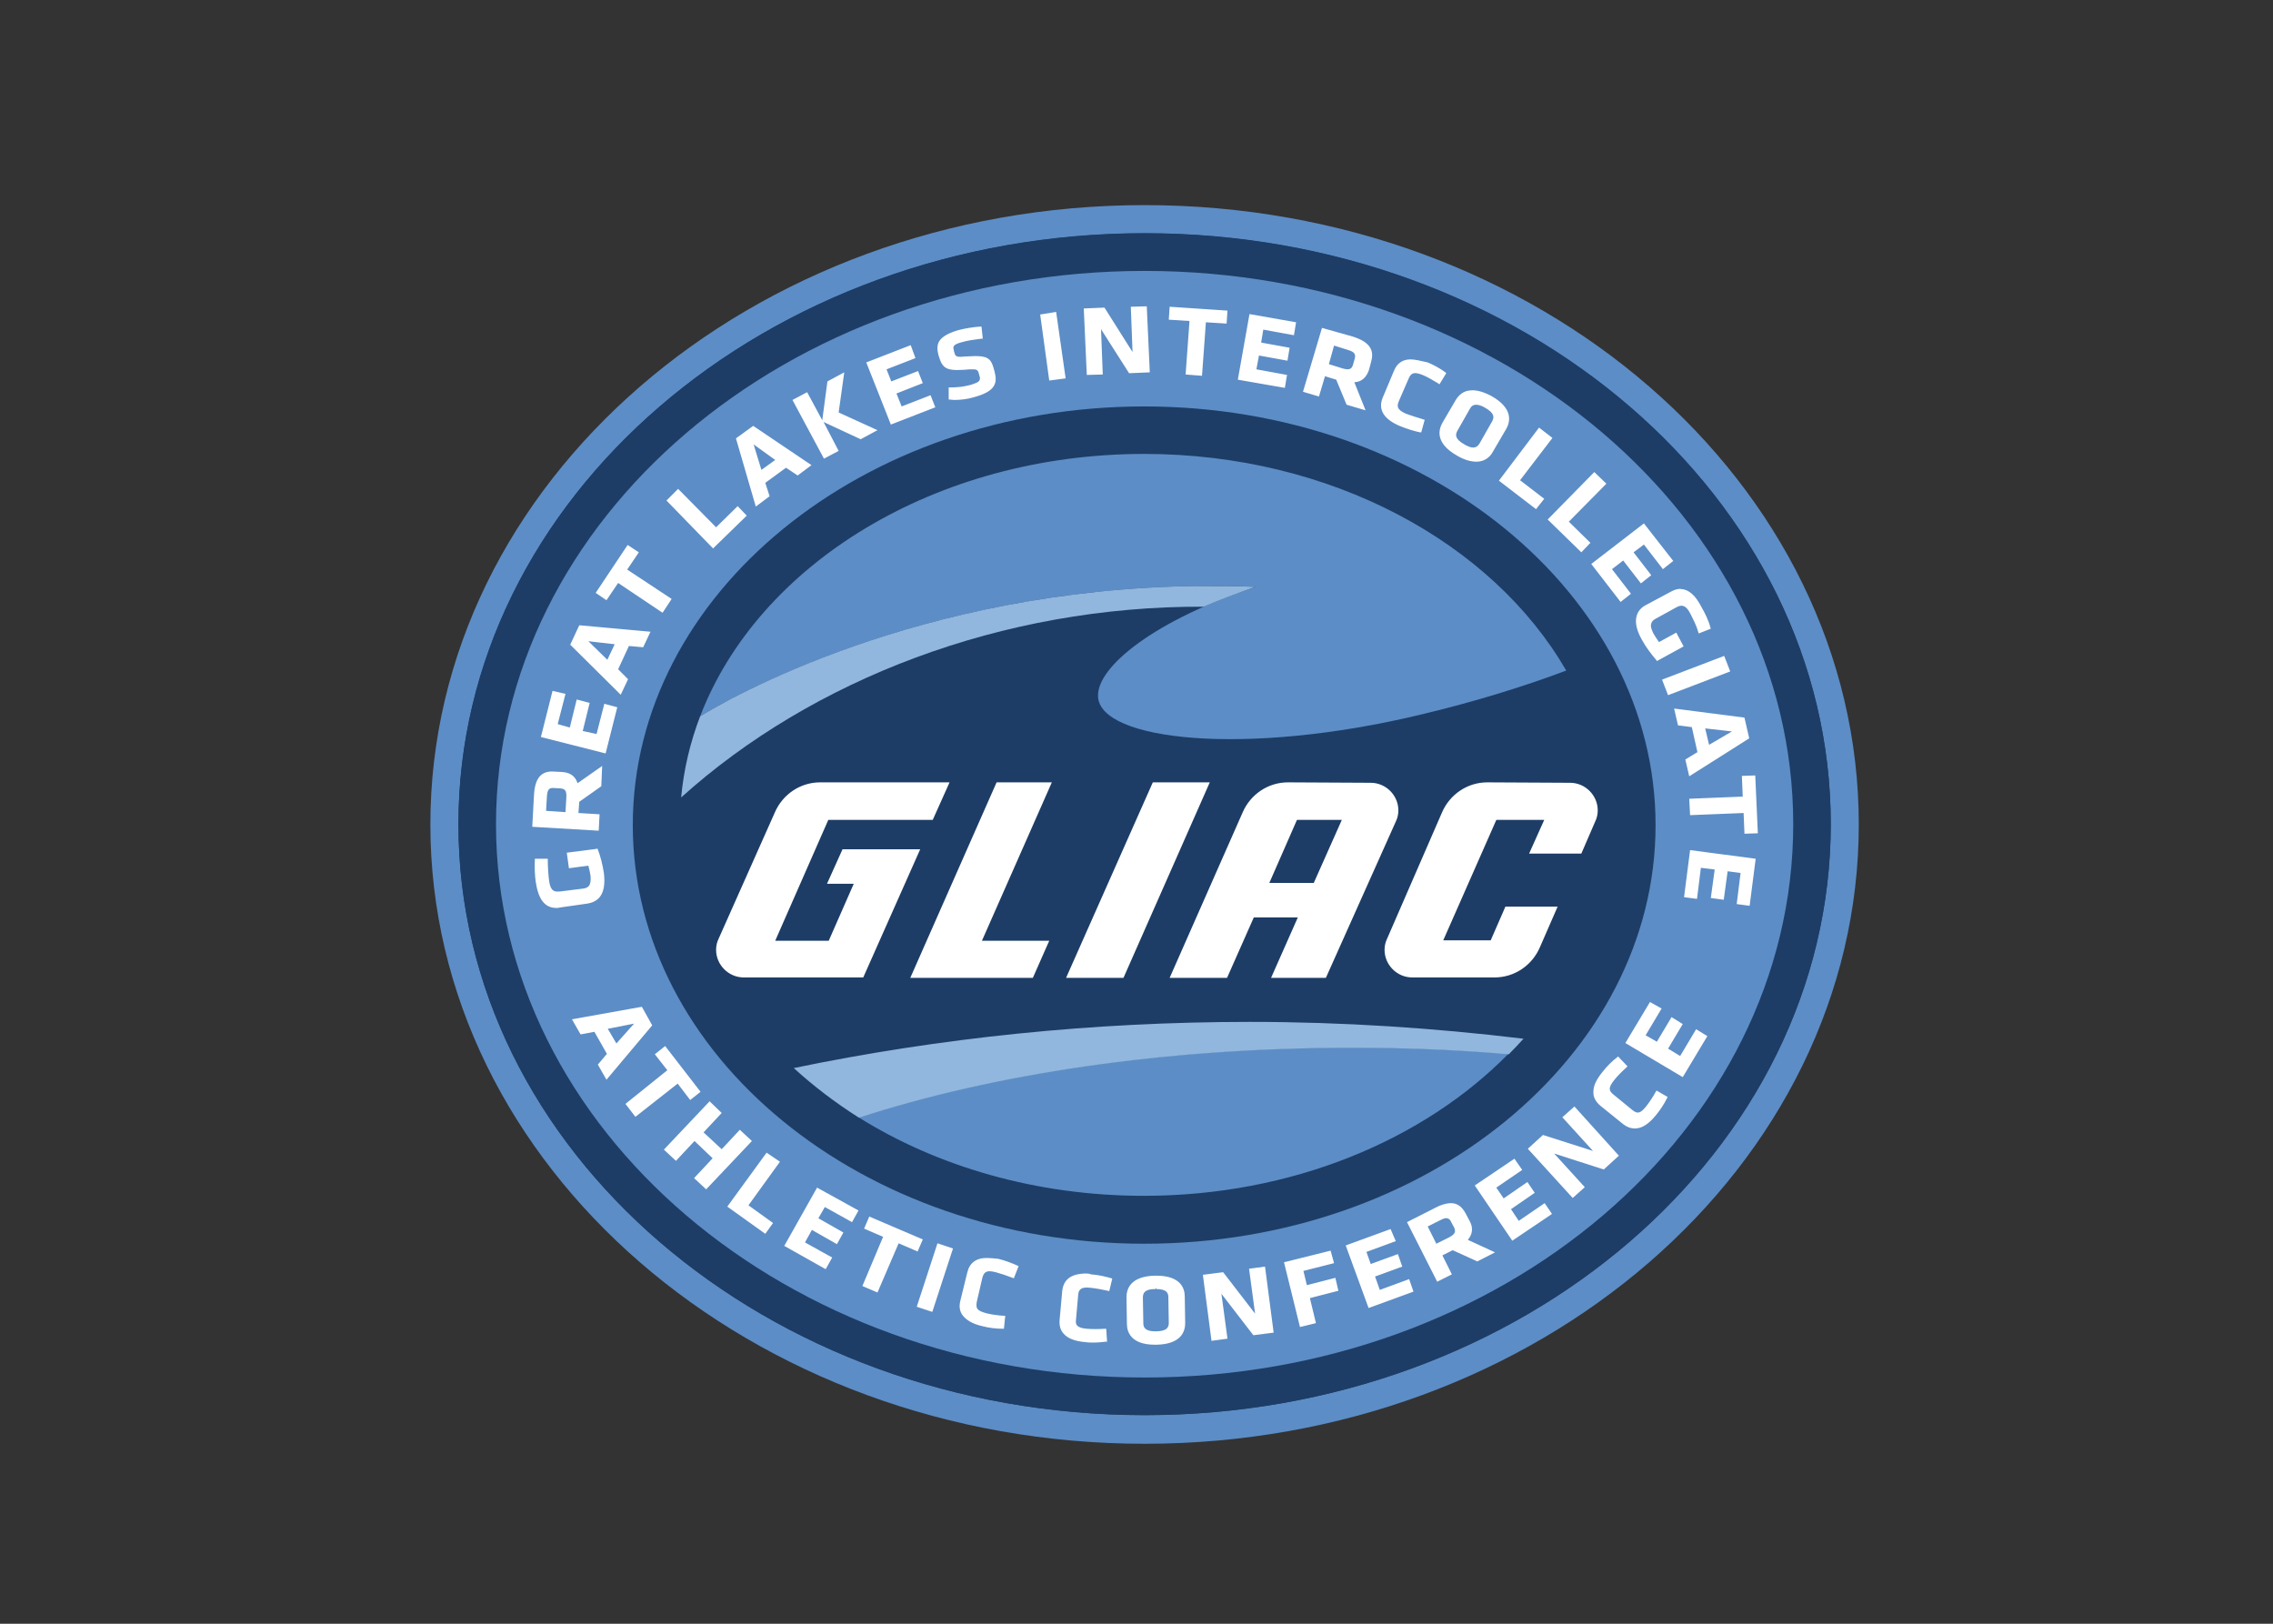 <?xml version="1.0" encoding="utf-8"?>
<!-- Generator: Adobe Illustrator 25.0.1, SVG Export Plug-In . SVG Version: 6.00 Build 0)  -->
<svg version="1.1" id="katman_1" xmlns="http://www.w3.org/2000/svg" xmlns:xlink="http://www.w3.org/1999/xlink" x="0px" y="0px"
	 viewBox="0 0 560 400" style="enable-background:new 0 0 560 400;" xml:space="preserve">
<rect x="0" y="0" width="560" height="400" fill="#333333" stroke="none"/>
<style type="text/css">
	.st0{fill:#5C8DC6;}
	.st1{fill:#1D3D66;}
	.st2{fill:#91B7DE;}
	.st3{fill:#FFFFFF;}
</style>
<g transform="matrix(1.329 0 0 -1.329 46.757 662.799)">
	<path class="st0" d="M177,460.7c-73,0-132.4-51.5-132.4-114.8c0-63.3,59.4-114.8,132.4-114.8c73,0,132.4,51.5,132.4,114.8
		C309.4,409.2,250,460.7,177,460.7"/>
	<path class="st1" d="M177,236.4c-70.1,0-127.2,49.1-127.2,109.5S106.8,455.5,177,455.5s127.2-49.1,127.2-109.5
		S247.1,236.4,177,236.4"/>
	<path class="st1" d="M176.9,423.5c-52.3,0-94.8-34.8-94.8-77.6c0-42.8,42.5-77.6,94.8-77.6c52.3,0,94.8,34.8,94.8,77.6
		C271.7,388.6,229.1,423.5,176.9,423.5"/>
	<g transform="matrix(.8 0 0 -.8 74.447 434.902)">
		<path class="st1" d="M128.2-25.7c-87.7,0-159,61.4-159,136.9c0,75.5,71.3,136.9,159,136.9c87.7,0,159-61.4,159-136.9
			C287.2,35.7,215.8-25.7,128.2-25.7z M128.1,14.4c65.3,0,118.4,43.5,118.4,97c0,53.5-53.1,97-118.4,97c-65.3,0-118.5-43.5-118.5-97
			C9.6,57.9,62.8,14.4,128.1,14.4z"/>
		<path class="st0" d="M128.2-17C45.3-17-22.1,40.5-22.1,111.2c0,70.7,67.4,128.2,150.3,128.2c82.9,0,150.3-57.5,150.3-128.2
			C278.5,40.5,211-17,128.2-17z M128.1,14.4c65.3,0,118.5,43.5,118.5,97c0,53.5-53.1,97-118.5,97c-65.3,0-118.5-43.5-118.5-97
			C9.6,57.9,62.8,14.4,128.1,14.4z M128.1,25.4C79.7,25.4,38.7,51,25.2,86.2c6.5-4,56.5-33,128.8-30h0v0h0
			c-23,7.5-36.9,18.4-36.6,25.4c0.4,10.2,34,14,74.8,4.2c12.2-2.9,23.6-6.4,33.7-10.2C208.8,46,171.4,25.4,128.1,25.4z M176.3,162.9
			c-43.5,0-83.4,6.1-114.4,16.2c18.2,11.4,41.2,18.2,66.1,18.2c34.3,0,64.9-12.9,84.6-33C200.9,163.5,188.8,162.9,176.3,162.9z"/>
		<path class="st2" d="M140.7,56c-65,0.7-109.4,26.4-115.5,30.2c-2.3,6-3.8,12.3-4.4,18.8c30.3-27.3,74.3-44.4,121.1-44.2
			c3.7-1.6,7.7-3.1,12-4.6l0,0h0C149.5,56,145,56,140.7,56z M152.6,157c-36.5,0-71.9,3.7-105.7,10.7c4.6,4.2,9.6,8,15.1,11.5
			c31-10.1,70.8-16.2,114.3-16.2c12.5,0,24.6,0.5,36.3,1.5c1.2-1.2,2.3-2.4,3.4-3.6C195.3,158.4,174.1,157,152.6,157L152.6,157z"/>
		<path class="st3" d="M128.7-8.8L125-8.7l0.4,10.5l-6.5-10.3l-4.8,0.2l0.7,15.4l3.7-0.1l-0.4-10.5l6.5,10.2l4.8-0.2L128.7-8.8z
			 M134-8.7l-0.2,3l4.8,0.3L137.7,7l3.8,0.3l0.9-12.4l4.8,0.3l0.2-3L134-8.7z M107.7-7.5L104-6.9l2.1,15.3l3.8-0.5L107.7-7.5z
			 M152.5-7l-2.7,15.2l10.9,1.9l0.5-3l-7.1-1.3l0.6-3.2l6.6,1.2l0.5-3l-6.6-1.2l0.5-3l7.1,1.3l0.5-3L152.5-7z M90.4-4.1l-0.3,0
			c-1.6,0.1-3.4,0.4-5,0.8c-2.4,0.7-3.8,1.5-4.5,2.6c-0.5,0.8-0.5,1.9-0.2,3.1c0.9,3.1,1.6,3.8,6.1,3.5c0.8-0.1,1.3-0.1,1.8-0.1
			c1.2,0,1.3,0.2,1.6,1.4c0.2,0.6,0.2,0.9,0,1.2c-0.2,0.4-0.8,0.6-2,1c-1.5,0.4-2.9,0.6-4.8,0.6h-0.3l0,2.8l0.2,0
			c0.3,0,0.7,0.1,1.1,0.1c1.4,0,3.1-0.2,4.4-0.6c2.6-0.7,4.1-1.5,4.8-2.7c0.5-0.9,0.5-1.9,0.1-3.4c-0.8-3-1.3-3.7-6.2-3.4
			c-0.7,0-1.2,0.1-1.6,0.1c-1.2,0-1.3-0.2-1.6-1.4c-0.1-0.5-0.2-0.8,0-1.1c0.2-0.3,0.7-0.6,1.9-0.9c1.3-0.4,3-0.6,4.5-0.8l0.3,0
			L90.4-4.1z M169.3-3.8l-4.4,14.8l3.7,1.1l1.4-4.7l2.6,0.8l2.4,5.8l4.4,1.3l-2.6-6.5c1.7-0.1,2.8-1.1,3.4-2.9l0.5-1.9
			c0.8-2.8-0.5-4.6-4.3-5.8L169.3-3.8z M74,0.2l-10.3,4l5.7,14.4l10.3-4l-1.1-2.8l-6.7,2.6l-1.2-3L76.8,9l-1.1-2.8l-6.2,2.4
			l-1.1-2.8l6.7-2.6L74,0.2z M172.1,0.3l3.2,1c1.7,0.5,1.8,1.1,1.6,2l-0.4,1.4c-0.3,1.1-0.9,1.3-2.4,0.9l-3.2-1L172.1,0.3z
			 M189.8,3.5c-1.8,0-3.1,0.9-3.8,2.6l-2.6,6.2c-1.2,2.8,0.2,5.1,4.1,6.7c1.5,0.6,3.1,1.1,4.5,1.4l0.3,0l0.8-2.9l-0.3-0.1
			c-1.4-0.4-2.9-0.9-4-1.3c-2.1-0.9-2.2-1.7-1.7-2.9l2.3-5.3c0.6-1.4,1.4-1.5,3.2-0.8c1,0.4,2.4,1.2,3.7,2l0.2,0.2l1.6-2.6l-0.2-0.2
			c-1.2-0.9-2.7-1.7-4.1-2.3C192.1,3.8,190.8,3.5,189.8,3.5L189.8,3.5z M58.6,6.5l-3.9,2.1l-1.2,9l-3.5-6.5l-3.4,1.8l7.3,13.6
			l3.4-1.8L53.8,18l8.6,4l3.9-2.1l-9-4.1L58.6,6.5z M203.6,10.7c-1.4,0.1-2.5,0.9-3.3,2.2l-3.1,5.3c-0.9,1.6-1.7,4.7,3.4,7.6
			c1.7,1,3.2,1.4,4.5,1.4c1.6,0,3-0.8,3.8-2.3l3.1-5.3c0.9-1.6,1.7-4.7-3.4-7.6C206.7,11,205,10.5,203.6,10.7L203.6,10.7z M205,14
			c0.5,0,1.3,0.2,2.1,0.7c2.3,1.3,2.1,2.3,1.6,3.2l-2.9,5.1c-0.7,1.2-1.8,1.2-3.5,0.2c-2.3-1.3-2.1-2.3-1.6-3.2l2.9-5.1
			C203.9,14.3,204.4,14,205,14L205,14z M37.5,18.9l-4,2.9l4.6,15.8l3.2-2.4l-1-3.1l4.8-3.5l2.7,1.8l3.2-2.4L37.5,18.9z M219.6,19.3
			l-9.3,12.3l8.6,6.6l1.9-2.4l-5.6-4.3l7.5-9.8L219.6,19.3z M37.6,23.2l5,3.6l-3.2,2.3L37.6,23.2z M232.4,29.6l-10.8,11l7.8,7.6
			l2.1-2.2l-5-4.9l8.7-8.8L232.4,29.6z M20.1,33.5l-2.7,2.7l10.8,11.1l7.8-7.6l-2.1-2.2l-5,4.9L20.1,33.5z M243.9,41.5l-12.2,9.4
			l6.8,8.8l2.4-1.9l-4.4-5.7l2.6-2l4.1,5.3l2.4-1.9l-4.1-5.3l2.4-1.8l4.4,5.7l2.4-1.9L243.9,41.5z M8.4,46.5L1,57.6l2.5,1.7l2.7-4
			l10.3,6.9l2.1-3.2L8.3,52.2l2.7-4L8.4,46.5z M252.5,56.7c-0.8-0.1-1.6,0.2-2.5,0.7l-5.6,3c-1.2,0.6-1.9,1.5-2.2,2.6
			c-0.4,1.4,0,3.3,1.2,5.4c0.9,1.7,2.2,3.4,3.4,4.8l0.1,0.2l6.2-3.4l-1.7-3.2l-4,2.2c-0.5-0.7-0.9-1.3-1.3-2c-0.5-1-0.7-1.7-0.5-2.3
			c0.1-0.4,0.4-0.8,1-1.1l4.9-2.7c1.3-0.7,2.2-0.3,3.1,1.4c0.8,1.6,1.5,2.9,1.9,4.4l0.1,0.3l2.8-1.1l-0.1-0.3
			c-0.4-1.6-1.3-3.4-2-4.6C255.9,58.2,254.3,56.8,252.5,56.7L252.5,56.7z M-2.8,65.1l-2.1,4.5L6.8,81.2l1.7-3.6l-2.3-2.3l2.5-5.4
			l3.3,0.3l1.7-3.6L-2.8,65.1z M-0.7,68.8l6.1,0.7l-1.7,3.6L-0.7,68.8z M262.5,72.2l-14.4,5.5l1.4,3.6l14.4-5.5L262.5,72.2z
			 M-9,80.3L-11.7,91l15,3.8l2.7-10.7l-3-0.8l-1.8,7L-2,89.6l1.6-6.5l-3-0.8l-1.6,6.5L-7.8,88l1.8-7L-9,80.3z M250.9,84.4l0.9,3.9
			l3.2,0.4l1.3,5.8l-2.8,1.7l0.9,3.9l13.9-8.8l-1.1-4.8L250.9,84.4z M258.1,89l6.2,0.7l-5.3,3.1L258.1,89z M2.5,97.7l-5.7,4
			c-0.5-1.6-1.7-2.5-3.6-2.6L-8.7,99c-2.9-0.2-4.4,1.5-4.6,5.5l-0.4,7.3l15.4,0.9l0.2-3.8l-4.9-0.3l0.2-2.6l5.1-3.6L2.5,97.7z
			 M269.7,99.9l-3.1,0.1l0.2,4.8l-12.4,0.5l0.2,3.8l12.4-0.5l0.2,4.8l3.1-0.1L269.7,99.9z M53,101.5c-4.6,0-8.7,2.8-10.5,7l-13,29.2
			c-0.4,0.8-0.6,1.7-0.6,2.6c0,3.5,2.9,6.4,6.4,6.4H63L76.2,117h-18l-3.6,8h6.2l-5.8,13.2H42.6l12.3-28h24.2l3.9-8.7L53,101.5z
			 M93.9,101.5l-20,45.3h28.4l3.8-8.6H90.5l0.4-0.9l15.8-35.8L93.9,101.5z M161.4,101.5c-4.6,0-8.7,2.8-10.5,7L134,146.8h13.3
			l6.2-14h10.2l-6.2,14h12.7l16.2-36.2c0.4-0.8,0.6-1.7,0.6-2.6c0-3.5-2.9-6.4-6.4-6.4L161.4,101.5z M207.6,101.5
			c-4.6,0-8.7,2.8-10.5,7l-12.7,29.2c-0.4,0.8-0.6,1.7-0.6,2.6c0,3.5,2.9,6.4,6.4,6.4h19.1c4.6,0,8.7-2.8,10.5-7l4.1-9.4h-12.1
			l-3.4,7.8h-11l12.3-27.9h11.1l-3.5,7.8h12.1l3.2-7.4c0.4-0.8,0.6-1.7,0.6-2.6c0-3.5-2.9-6.4-6.4-6.4L207.6,101.5z M130.1,101.5
			L110,146.8h13.3l20-45.3L130.1,101.5z M-8.9,102.8l1.7,0.1c1,0.1,1.5,0.4,1.4,2.1l-0.2,3.4l-4.5-0.3l0.2-3.4
			C-10.2,103.1-9.7,102.8-8.9,102.8z M163.5,110.2h10.4l-6.5,14.6h-10.3L163.5,110.2z M1.3,116.9l-7,0.9l0.5,3.6l4.5-0.6
			c0.2,0.8,0.4,1.6,0.5,2.3c0.1,1.1,0,1.8-0.3,2.3c-0.3,0.4-0.7,0.6-1.3,0.7l-5.6,0.7c-0.2,0-0.3,0-0.5,0c-0.8,0-1.6-0.3-1.9-2.5
			c-0.2-1.7-0.3-3.3-0.3-4.8l0-0.3l-3,0l0,0.3c-0.1,1.6,0,3.6,0.2,5c0.6,4.1,2.1,6.1,4.8,6.1c0.3,0,0.5,0,0.8-0.1l6.3-0.9
			c1.3-0.2,2.3-0.7,3-1.6c0.9-1.2,1.2-3,0.9-5.5c-0.3-1.9-0.8-4-1.5-5.7L1.3,116.9z M254.6,117.2l-1.4,10.9l3,0.4l0.9-7.2l3.2,0.4
			l-0.9,6.6l3,0.4l0.9-6.6l3,0.4l-0.9,7.2l3,0.4l1.4-10.9L254.6,117.2z M245.3,152.4l-5.7,9.5l13.3,7.9l5.7-9.5l-2.6-1.6l-3.7,6.2
			l-2.8-1.7l3.4-5.7l-2.6-1.6l-3.4,5.7l-2.6-1.5l3.7-6.2L245.3,152.4z M11.7,153.5l-16.2,2.9l2,3.5l3.2-0.6l2.9,5.1l-2.1,2.5l2,3.5
			l10.6-12.6L11.7,153.5z M9.9,157.4L5.8,162l-2-3.4L9.9,157.4z M17.1,162.6l-2.4,1.9l2.9,3.7L7.9,176l2.3,3l9.8-7.7l2.9,3.8
			l2.4-1.9L17.1,162.6z M237.9,165l-0.2,0.2c-1.2,0.9-2.4,2.1-3.4,3.4c-1.4,1.7-2.1,3.2-2.1,4.5c-0.1,1.3,0.5,2.4,1.7,3.4l5.2,4.2
			c0.9,0.7,1.8,1,2.7,1c1.6,0,3.2-1,4.9-3.1c1-1.2,1.9-2.6,2.6-4l0.1-0.2l-2.6-1.5l-0.1,0.2c-0.7,1.3-1.6,2.6-2.3,3.5
			c-1.3,1.6-2,1.8-3.2,0.8l-4.4-3.6c-0.5-0.4-0.8-0.8-0.8-1.2c-0.1-0.5,0.3-1.2,1-2.1c0.7-0.9,1.8-2,2.9-3l0.2-0.2L237.9,165z
			 M27.4,175.4l-10.6,11.2l2.8,2.6l4.3-4.6l4.2,4l-4.3,4.6l2.8,2.6l10.6-11.2l-2.8-2.6l-4.2,4.5l-4.2-3.9l4.2-4.5L27.4,175.4z
			 M227.8,176.6l-2.8,2.5l7.1,7.8l-11.6-3.7l-3.5,3.2l10.4,11.4l2.8-2.5l-7.1-7.8l11.5,3.7l3.5-3.2L227.8,176.6z M40.6,187.3
			l-9.1,12.5l8.8,6.3l1.8-2.5l-5.7-4.1l7.3-10.1L40.6,187.3z M213.9,188.7l-9.2,6.2l8.7,12.8l9.2-6.2l-1.7-2.5l-6,4.1l-1.8-2.7
			l5.5-3.8l-1.7-2.5l-5.5,3.8l-1.7-2.5l6-4.1L213.9,188.7z M52.3,195.4l-7.6,13.5l9.6,5.4l1.5-2.7l-6.3-3.5l1.6-2.9l5.8,3.3l1.5-2.7
			l-5.8-3.3l1.5-2.6l6.3,3.5l1.5-2.7L52.3,195.4z M198.9,199c-1,0.1-2.1,0.4-3.4,1.1l-6.5,3.3l7,13.8l3.4-1.7l-2.2-4.4l2.4-1.2
			l5.7,2.6l4.1-2.1l-6.3-2.9c1.1-1.3,1.3-2.8,0.4-4.4l-0.9-1.7C201.7,199.7,200.5,198.9,198.9,199L198.9,199z M64.4,202.1l-1.2,2.8
			l4.4,1.9l-4.8,11.4l3.5,1.5l4.9-11.4l4.4,1.9l1.2-2.8L64.4,202.1z M198.3,202.5c0.4,0.1,0.7,0.3,0.9,0.8l0.7,1.3
			c0.4,0.9,0.4,1.5-1.1,2.3l-3,1.5l-2-4l3-1.5C197.4,202.6,197.9,202.4,198.3,202.5L198.3,202.5z M185.2,205l-10.4,3.8l5.3,14.5
			l10.4-3.8l-1-2.9l-6.8,2.5l-1.1-3.1l6.3-2.3l-1-2.9l-6.3,2.3l-1-2.8l6.8-2.5L185.2,205z M80.2,208.3L75.4,223l3.6,1.2l4.8-14.7
			L80.2,208.3z M171.3,210l-10.8,2.7l3.7,15l3.7-0.9l-1.4-5.8l6.6-1.7l-0.7-3l-6.6,1.7l-0.8-3.3l7.1-1.8L171.3,210z M91.6,211.7
			c-2.5,0-4,1.2-4.5,3.4l-1.6,6.5c-0.3,1.2-0.2,2.3,0.4,3.2c0.8,1.2,2.4,2.2,4.7,2.7c1.5,0.4,3.2,0.6,4.7,0.6h0.3l0.3-3l-0.3,0
			c-1.5-0.1-3-0.3-4.1-0.6c-1.1-0.3-1.8-0.6-2.1-1.1c-0.2-0.4-0.2-0.8-0.1-1.5l1.3-5.6c0.4-1.5,1.1-1.8,3.1-1.3
			c1.1,0.3,2.6,0.8,3.9,1.3l0.3,0.1l1.1-2.8l-0.2-0.1c-1.3-0.6-2.9-1.2-4.5-1.6C93.3,211.8,92.4,211.7,91.6,211.7z M156.1,213.7
			l-3.7,0.5l1.4,10.4l-7.4-9.6l-4.7,0.6l2,15.3l3.7-0.5L146,220l7.4,9.6l4.7-0.6L156.1,213.7z M114.4,215.3c-3.3,0.1-5,1.4-5.3,4.1
			l-0.6,6.7c-0.1,1.3,0.2,2.3,0.9,3.1c0.9,1.1,2.6,1.8,5.1,2c0.6,0.1,1.3,0.1,1.9,0.1c1,0,1.9-0.1,2.8-0.2l0.3,0l-0.2-3l-0.3,0
			c-1.4,0.1-3,0.1-4.2,0c-1.1-0.1-1.8-0.3-2.2-0.7c-0.3-0.3-0.4-0.8-0.3-1.4l0.5-5.7c0.1-1.5,0.9-1.9,2.8-1.7
			c1.1,0.1,2.7,0.4,4.1,0.7l0.3,0.1l0.7-2.9l-0.2-0.1c-1.4-0.4-3.1-0.8-4.7-0.9C115.4,215.3,114.9,215.3,114.4,215.3L114.4,215.3z
			 M130.7,215.8c-5.9,0.1-6.7,3.2-6.7,5l0.1,6.2c0,1.8,0.9,4.8,6.5,4.8h0.3c5.9-0.1,6.7-3.2,6.7-5l-0.1-6.2c0-1.8-0.9-4.8-6.6-4.8
			H130.7z M130.9,218.6L130.9,218.6l0,0.3c2.5,0,2.8,1,2.8,1.9l0.1,5.9c0,1-0.3,2-3.1,2c-2.5,0-2.8-1-2.8-1.9l-0.1-5.9
			c0-1,0.3-2,2.9-2L130.9,218.6z"/>
	</g>
</g>
</svg>
